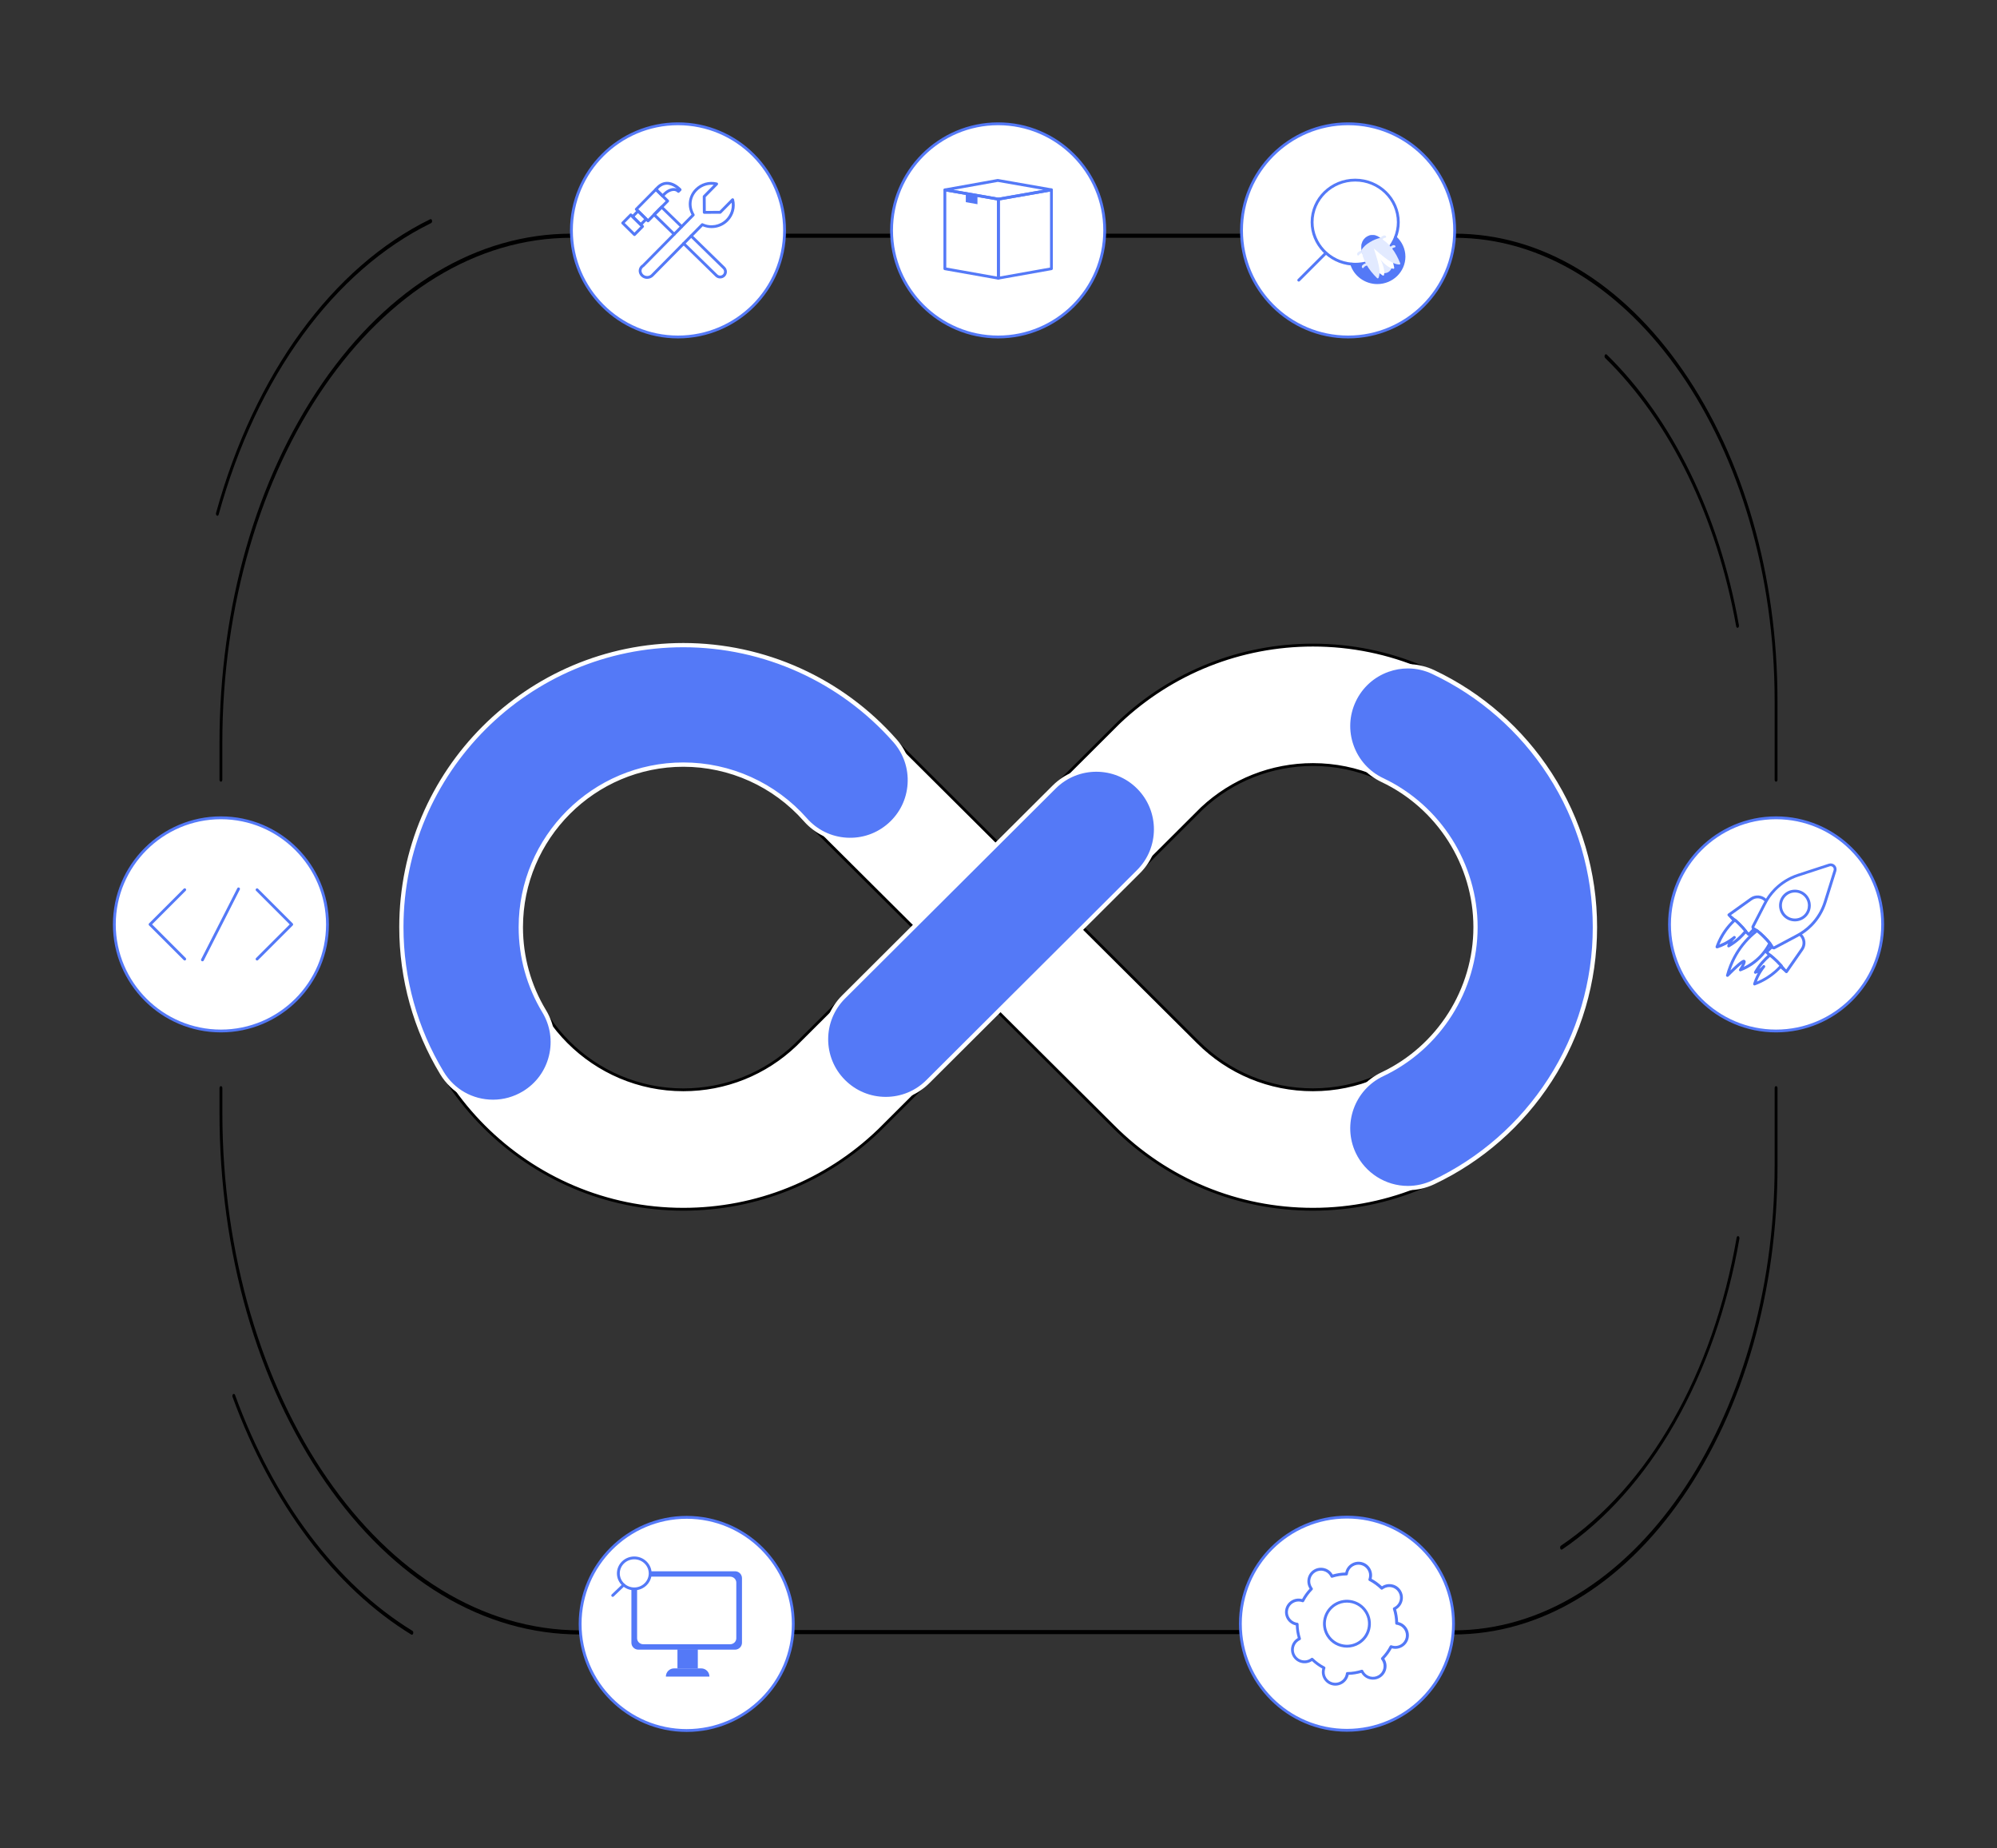 <?xml version="1.0" encoding="utf-8"?>
<!-- Generator: Adobe Illustrator 26.1.0, SVG Export Plug-In . SVG Version: 6.00 Build 0)  -->
<svg version="1.1" id="Layer_1" xmlns="http://www.w3.org/2000/svg" xmlns:xlink="http://www.w3.org/1999/xlink" x="0px" y="0px"
	 viewBox="0 0 670 620" style="enable-background:new 0 0 670 620;" xml:space="preserve">
<rect x="0" y="0" width="670" height="620" fill="#333333" stroke="none"/>
<style type="text/css">
	.st0{fill:#E2EAFF;}
	.st1{fill:#FFFFFF;}
	.st2{fill:#5479F7;}
</style>
<g>
	<g>
		<g>
			<path class="st0" d="M263.22,79.07h153.32H263.22z"/>
			<path d="M416.54,79.76H263.22c-0.26,0-0.48-0.31-0.48-0.69s0.21-0.69,0.48-0.69h153.32c0.26,0,0.48,0.31,0.48,0.69
				S416.8,79.76,416.54,79.76z"/>
		</g>
		<path d="M74.12,262.22c-0.26,0-0.48-0.31-0.48-0.69v-12.3c0-45.64,12.28-88.54,34.58-120.81s51.95-50.04,83.49-50.04
			c0.26,0,0.48,0.31,0.48,0.69s-0.21,0.69-0.48,0.69c-64.58,0-117.12,76.02-117.12,169.47v12.3
			C74.59,261.91,74.38,262.22,74.12,262.22z"/>
		<path d="M595.88,262.22c-0.26,0-0.48-0.31-0.48-0.69v-26.42c0-85.66-48.16-155.35-107.36-155.35c-0.26,0-0.48-0.31-0.48-0.69
			s0.21-0.69,0.48-0.69c28.93,0,56.13,16.3,76.59,45.91s31.72,68.96,31.72,110.83v26.42C596.36,261.91,596.15,262.22,595.88,262.22z
			"/>
		<path d="M487.65,548.26c-0.26,0-0.48-0.31-0.48-0.69s0.21-0.69,0.48-0.69c59.41,0,107.75-69.95,107.75-155.92V365
			c0-0.38,0.21-0.69,0.48-0.69s0.48,0.31,0.48,0.69v25.96c0,42.02-11.31,81.52-31.84,111.23
			C543.99,531.9,516.69,548.26,487.65,548.26z"/>
		<path d="M416.15,548.15H266.14c-0.26,0-0.48-0.31-0.48-0.69s0.21-0.69,0.48-0.69h150.01c0.26,0,0.48,0.31,0.48,0.69
			S416.41,548.15,416.15,548.15z"/>
		<path d="M194.63,548.26c-32.32,0-62.7-18.21-85.55-51.28c-22.85-33.07-35.44-77.03-35.44-123.8V365c0-0.38,0.21-0.69,0.48-0.69
			c0.26,0,0.48,0.31,0.48,0.69v8.18c0,95.78,53.85,173.7,120.04,173.7c0.26,0,0.48,0.31,0.48,0.69S194.9,548.26,194.63,548.26z"/>
		<path d="M523.9,519.8c-0.18,0-0.35-0.15-0.43-0.4c-0.11-0.35-0.01-0.76,0.23-0.92c29.56-20,51.05-57.66,58.95-103.33
			c0.06-0.37,0.32-0.6,0.58-0.5c0.26,0.09,0.41,0.47,0.35,0.84c-3.91,22.58-11.43,44.04-21.76,62.05
			c-10.22,17.83-23.26,32.42-37.71,42.2C524.04,519.78,523.97,519.8,523.9,519.8z"/>
		<path d="M72.94,173.01c-0.06,0-0.12-0.02-0.18-0.05c-0.24-0.14-0.36-0.54-0.27-0.9c12.86-46.58,39.06-82.49,71.86-98.53
			c0.25-0.12,0.52,0.07,0.6,0.43c0.08,0.36-0.05,0.75-0.3,0.87c-32.54,15.91-58.53,51.54-71.28,97.74
			C73.31,172.85,73.13,173.01,72.94,173.01z"/>
		<path d="M582.95,210.6c-0.21,0-0.41-0.21-0.46-0.52c-6.53-36.71-22.14-68.67-43.95-89.99c-0.22-0.21-0.28-0.64-0.13-0.96
			c0.15-0.32,0.44-0.4,0.66-0.19c22.01,21.52,37.76,53.76,44.34,90.79c0.07,0.37-0.09,0.75-0.34,0.84
			C583.03,210.59,582.99,210.6,582.95,210.6z"/>
		<path d="M138.19,548.35c-0.06,0-0.13-0.02-0.19-0.05c-25.66-15.7-46.96-44.02-59.98-79.73c-0.12-0.34-0.03-0.75,0.2-0.93
			c0.23-0.18,0.52-0.05,0.64,0.29c12.92,35.43,34.05,63.53,59.51,79.11c0.24,0.15,0.36,0.55,0.25,0.9
			C138.55,548.19,138.37,548.35,138.19,548.35z"/>
	</g>
	<g>
		<g>
			<path class="st1" d="M440.49,405.63c-25.27,0-49.03-9.84-66.9-27.71l-38.75-38.56L295.06,379c-0.09,0.09-0.18,0.17-0.27,0.26
				c-17.7,17-40.98,26.37-65.53,26.37c-52.17,0-94.61-42.44-94.61-94.61c0-52.17,42.44-94.61,94.61-94.61
				c26.91,0,52.58,11.49,70.52,31.54l35.03,34.86l40.37-40.24c0.13-0.13,0.26-0.26,0.4-0.39c17.62-16.62,40.67-25.77,64.9-25.77
				c52.17,0,94.61,42.44,94.61,94.61C535.11,363.18,492.66,405.63,440.49,405.63z M363.22,311.06l38.67,38.48
				c10.34,10.34,24.03,16.01,38.6,16.01c30.07,0,54.54-24.47,54.54-54.54c0-30.07-24.47-54.54-54.54-54.54
				c-13.88,0-27.09,5.21-37.22,14.68L363.22,311.06z M229.27,256.47c-30.07,0-54.54,24.47-54.54,54.54
				c0,30.07,24.47,54.54,54.54,54.54c14.1,0,27.46-5.35,37.65-15.08l39.52-39.39l-35.35-35.18c-0.31-0.31-0.61-0.62-0.89-0.95
				C259.83,263.21,244.92,256.47,229.27,256.47z"/>
			<path d="M440.49,406.1c-25.4,0-49.28-9.89-67.24-27.85l-38.41-38.23l-39.44,39.31c-0.09,0.09-0.18,0.18-0.27,0.27
				c-17.79,17.09-41.18,26.5-65.86,26.5c-52.43,0-95.09-42.66-95.09-95.09s42.66-95.09,95.09-95.09c27.02,0,52.85,11.55,70.88,31.7
				l34.67,34.5l40.04-39.91c0.13-0.13,0.27-0.27,0.41-0.4c17.71-16.7,40.88-25.9,65.23-25.9c52.43,0,95.09,42.66,95.09,95.09
				S492.93,406.1,440.49,406.1z M334.84,338.88c0.12,0,0.24,0.05,0.34,0.14l38.75,38.56c17.78,17.78,41.42,27.57,66.57,27.57
				c51.91,0,94.14-42.23,94.14-94.14s-42.23-94.14-94.14-94.14c-24.11,0-47.04,9.11-64.58,25.64c-0.13,0.12-0.26,0.25-0.39,0.38
				l-40.37,40.24c-0.19,0.18-0.49,0.19-0.67,0l-35.03-34.86c-17.87-19.96-43.44-31.4-70.19-31.4c-51.91,0-94.14,42.23-94.14,94.14
				s42.23,94.14,94.14,94.14c24.43,0,47.58-9.32,65.2-26.23c0.09-0.08,0.17-0.17,0.26-0.25l39.78-39.65
				C334.6,338.92,334.72,338.88,334.84,338.88z M440.49,366.03c-14.7,0-28.53-5.74-38.94-16.15l-38.67-38.48
				c-0.09-0.09-0.14-0.21-0.14-0.34c0-0.13,0.05-0.25,0.14-0.34l40.05-39.92c10.23-9.56,23.56-14.82,37.56-14.82
				c30.34,0,55.02,24.68,55.02,55.02C495.51,341.35,470.83,366.03,440.49,366.03z M363.9,311.06l38.33,38.14
				c10.23,10.23,23.82,15.87,38.27,15.87c29.81,0,54.07-24.25,54.07-54.07s-24.25-54.07-54.07-54.07c-13.75,0-26.86,5.17-36.9,14.55
				L363.9,311.06z M229.27,366.03c-30.34,0-55.02-24.68-55.02-55.02c0-30.34,24.68-55.02,55.02-55.02c15.79,0,30.83,6.8,41.28,18.65
				c0.28,0.32,0.58,0.63,0.87,0.93l35.35,35.18c0.09,0.09,0.14,0.21,0.14,0.34c0,0.13-0.05,0.25-0.14,0.34l-39.52,39.39
				C256.97,360.63,243.48,366.03,229.27,366.03z M229.27,256.95c-29.81,0-54.07,24.25-54.07,54.07s24.25,54.07,54.07,54.07
				c13.97,0,27.22-5.31,37.32-14.95l39.17-39.05l-35.01-34.84c-0.31-0.31-0.62-0.64-0.92-0.97
				C259.57,263.63,244.78,256.95,229.27,256.95z"/>
		</g>
		<g>
			<path class="st2" d="M297.17,368.64c-5.14,0-10.28-1.96-14.19-5.89c-7.81-7.84-7.79-20.52,0.05-28.33l70.66-70.43
				c7.84-7.81,20.52-7.79,28.34,0.05c7.81,7.84,7.79,20.52-0.05,28.33l-70.66,70.43C307.41,366.7,302.29,368.64,297.17,368.64z"/>
			<path class="st1" d="M297.17,369.36c-5.56,0-10.77-2.17-14.7-6.1c-8.08-8.1-8.06-21.27,0.05-29.35l70.66-70.43
				c8.1-8.08,21.27-8.06,29.35,0.05c8.08,8.1,8.06,21.27-0.05,29.35l-70.66,70.43C307.91,367.21,302.7,369.36,297.17,369.36z
				 M367.83,258.87c-4.94,0-9.87,1.87-13.64,5.63l-70.66,70.43c-7.55,7.52-7.57,19.78-0.04,27.32c3.65,3.66,8.51,5.68,13.68,5.68
				c5.15,0,9.99-2,13.64-5.64l70.66-70.43c7.55-7.52,7.57-19.78,0.04-27.32C377.75,260.76,372.79,258.87,367.83,258.87z"/>
		</g>
		<g>
			<path class="st2" d="M472.35,398.51c-7.51,0-14.7-4.24-18.13-11.48c-4.73-10-0.45-21.95,9.55-26.68
				c18.99-8.98,31.27-28.35,31.27-49.35c0-21-12.27-40.36-31.27-49.35c-10-4.73-14.28-16.67-9.55-26.68
				c4.73-10,16.67-14.28,26.68-9.55c15.97,7.55,29.5,19.4,39.1,34.27c9.88,15.29,15.1,33.03,15.1,51.3c0,18.27-5.22,36.01-15.1,51.3
				c-9.61,14.87-23.13,26.72-39.11,34.27C478.13,397.89,475.22,398.51,472.35,398.51z"/>
			<path class="st1" d="M472.35,399.23c-7.99,0-15.36-4.67-18.77-11.89c-4.89-10.34-0.45-22.74,9.89-27.63
				c18.75-8.86,30.86-27.98,30.86-48.7c0-20.72-12.11-39.84-30.86-48.7c-5.01-2.37-8.8-6.55-10.67-11.77
				c-1.87-5.22-1.59-10.85,0.78-15.86c2.37-5.01,6.55-8.8,11.77-10.67c5.22-1.87,10.85-1.59,15.86,0.78
				c16.09,7.61,29.72,19.55,39.4,34.53c9.96,15.4,15.22,33.28,15.22,51.69s-5.26,36.28-15.22,51.69
				c-9.68,14.98-23.31,26.92-39.4,34.53C478.4,398.56,475.42,399.23,472.35,399.23z M472.35,224.22c-2.19,0-4.4,0.38-6.52,1.14
				c-4.86,1.74-8.75,5.27-10.96,9.93c-2.21,4.67-2.46,9.91-0.72,14.77c1.74,4.86,5.27,8.75,9.93,10.96
				c19.24,9.1,31.67,28.72,31.67,49.99c0,21.27-12.43,40.89-31.68,49.99c-9.63,4.55-13.76,16.09-9.21,25.73
				c3.18,6.72,10.04,11.07,17.48,11.07c2.86,0,5.64-0.63,8.24-1.86c15.85-7.5,29.28-19.26,38.81-34.01
				c9.81-15.17,14.99-32.78,14.99-50.91c0-18.13-5.18-35.74-14.99-50.91c-9.54-14.76-22.96-26.52-38.81-34.01
				C477.97,224.85,475.17,224.22,472.35,224.22z"/>
		</g>
		<g>
			<path class="st2" d="M165.43,369.59c-6.78,0-13.4-3.44-17.16-9.67c-8.9-14.72-13.61-31.63-13.61-48.91
				c0-52.17,42.44-94.61,94.61-94.61c27.14,0,53.02,11.68,70.98,32.06c7.32,8.3,6.52,20.96-1.78,28.28
				c-8.3,7.32-20.96,6.52-28.28-1.78c-10.36-11.75-25.28-18.49-40.93-18.49c-30.07,0-54.54,24.47-54.54,54.54
				c0,9.96,2.71,19.71,7.82,28.17c5.73,9.47,2.69,21.79-6.77,27.51C172.53,368.66,168.96,369.59,165.43,369.59z"/>
			<path class="st1" d="M165.43,370.31c-7.34,0-13.98-3.74-17.77-10.01c-8.97-14.83-13.71-31.87-13.71-49.28
				c0-52.56,42.76-95.33,95.33-95.33c27.35,0,53.42,11.77,71.52,32.3c3.67,4.16,5.49,9.49,5.15,15.03s-2.83,10.6-6.99,14.26
				c-4.16,3.67-9.49,5.49-15.02,5.15c-5.53-0.35-10.6-2.83-14.26-6.98c-10.23-11.6-24.95-18.25-40.39-18.25
				c-29.68,0-53.83,24.15-53.83,53.83c0,9.83,2.67,19.45,7.72,27.8c2.87,4.74,3.72,10.32,2.39,15.7c-1.32,5.38-4.67,9.93-9.41,12.79
				C172.9,369.27,169.2,370.31,165.43,370.31z M229.27,217.11c-51.78,0-93.9,42.12-93.9,93.9c0,17.15,4.67,33.93,13.51,48.54
				c3.53,5.84,9.72,9.32,16.55,9.32c3.51,0,6.96-0.97,9.98-2.79c4.42-2.67,7.53-6.9,8.76-11.91c1.23-5.01,0.44-10.2-2.23-14.62
				c-5.19-8.58-7.93-18.45-7.93-28.54c0-30.47,24.79-55.26,55.26-55.26c15.85,0,30.97,6.83,41.46,18.73
				c3.41,3.87,8.13,6.18,13.28,6.5c5.16,0.32,10.12-1.38,13.99-4.79c3.87-3.41,6.18-8.13,6.5-13.28c0.32-5.15-1.38-10.12-4.79-13.99
				C281.88,228.71,256.21,217.11,229.27,217.11z"/>
		</g>
	</g>
	<g>
		<g>
			<circle class="st1" cx="74.12" cy="310.07" r="35.75"/>
			<path class="st2" d="M74.12,346.3c-19.98,0-36.23-16.25-36.23-36.23c0-19.98,16.25-36.23,36.23-36.23
				c19.98,0,36.23,16.25,36.23,36.23C110.35,330.05,94.1,346.3,74.12,346.3z M74.12,274.8c-19.45,0-35.28,15.83-35.28,35.28
				s15.83,35.28,35.28,35.28c19.45,0,35.28-15.83,35.28-35.28S93.57,274.8,74.12,274.8z"/>
		</g>
		<g>
			<path class="st2" d="M86.25,322.18c-0.12,0-0.24-0.05-0.34-0.14c-0.19-0.19-0.19-0.49,0-0.67l11.29-11.29l-11.29-11.29
				c-0.19-0.19-0.19-0.49,0-0.67s0.49-0.19,0.67,0l11.63,11.63c0.19,0.19,0.19,0.49,0,0.67l-11.63,11.63
				C86.5,322.13,86.37,322.18,86.25,322.18z"/>
			<path class="st2" d="M61.98,322.18c-0.12,0-0.24-0.05-0.34-0.14l-11.63-11.63c-0.19-0.19-0.19-0.49,0-0.67l11.63-11.63
				c0.19-0.19,0.49-0.19,0.67,0c0.19,0.19,0.19,0.49,0,0.67l-11.29,11.29l11.29,11.29c0.19,0.19,0.19,0.49,0,0.67
				C62.23,322.13,62.11,322.18,61.98,322.18z"/>
			<path class="st2" d="M67.92,322.46c-0.07,0-0.15-0.02-0.22-0.05c-0.23-0.12-0.33-0.41-0.21-0.64l12.12-23.82
				c0.12-0.24,0.41-0.33,0.64-0.21c0.23,0.12,0.33,0.41,0.21,0.64L68.35,322.2C68.27,322.37,68.1,322.46,67.92,322.46z"/>
		</g>
	</g>
	<g>
		<g>
			<circle class="st1" cx="227.47" cy="77.28" r="35.75"/>
			<path class="st2" d="M227.47,113.51c-19.98,0-36.23-16.25-36.23-36.23s16.25-36.23,36.23-36.23c19.98,0,36.23,16.25,36.23,36.23
				S247.44,113.51,227.47,113.51z M227.47,42c-19.45,0-35.28,15.83-35.28,35.28s15.83,35.28,35.28,35.28s35.28-15.83,35.28-35.28
				S246.92,42,227.47,42z"/>
		</g>
		<g>
			<path class="st2" d="M217.13,93.54c-0.76,0-1.48-0.3-2.03-0.83c-0.6-0.59-0.89-1.37-0.8-2.15c0.09-0.74,0.51-1.39,1.2-1.84
				l16.5-16.71c-1.56-2.9-1.09-6.35,1.23-8.69c1.92-1.94,4.65-2.73,7.32-2.09c0.17,0.04,0.3,0.17,0.35,0.33
				c0.05,0.17,0,0.34-0.12,0.47l-4.02,4.08l0.03,4.65l4.65-0.03l4.02-4.08c0.12-0.12,0.3-0.17,0.47-0.13
				c0.17,0.05,0.29,0.18,0.34,0.34c0.67,2.65-0.08,5.4-2,7.34c-2.23,2.26-5.61,2.92-8.51,1.7l-16.56,16.77
				c-0.54,0.55-1.26,0.85-2.04,0.86C217.14,93.54,217.13,93.54,217.13,93.54z M238.72,61.97c-1.79,0-3.52,0.71-4.82,2.02
				c-2.13,2.15-2.48,5.24-0.91,7.86c0.11,0.19,0.08,0.43-0.07,0.58l-16.79,17c-0.03,0.03-0.06,0.05-0.09,0.07
				c-0.47,0.29-0.75,0.69-0.8,1.16c-0.06,0.49,0.14,0.98,0.52,1.37c0.37,0.36,0.87,0.56,1.37,0.56c0.52,0,1-0.21,1.36-0.57l16.79-17
				c0.14-0.14,0.36-0.18,0.54-0.1c2.6,1.23,5.71,0.68,7.74-1.37c1.47-1.49,2.16-3.53,1.92-5.57l-3.52,3.57
				c-0.09,0.09-0.21,0.14-0.34,0.14l-5.33,0.03c0,0,0,0,0,0c-0.26,0-0.47-0.21-0.48-0.47l-0.03-5.33c0-0.13,0.05-0.25,0.14-0.34
				l3.52-3.57C239.2,61.98,238.96,61.97,238.72,61.97z M243.91,73.88L243.91,73.88L243.91,73.88z"/>
			<g>
				<path class="st2" d="M241.61,93.4c-0.6,0-1.16-0.23-1.59-0.65l-10.98-10.72c-0.19-0.18-0.19-0.49-0.01-0.67
					c0.18-0.19,0.49-0.19,0.67-0.01l10.99,10.72c0.52,0.51,1.35,0.5,1.85-0.01c0.25-0.25,0.38-0.58,0.38-0.93
					c0-0.35-0.14-0.68-0.39-0.92l-10.98-10.72c-0.19-0.18-0.19-0.49-0.01-0.67c0.18-0.19,0.49-0.19,0.67-0.01l10.99,10.72
					c0.43,0.43,0.67,0.99,0.68,1.6c0,0.6-0.23,1.17-0.65,1.6c-0.43,0.43-0.99,0.67-1.6,0.67C241.62,93.4,241.61,93.4,241.61,93.4z"
					/>
				<path class="st2" d="M226.18,79.05c-0.12,0-0.24-0.05-0.33-0.14l-6.73-6.57c-0.09-0.09-0.14-0.21-0.14-0.34
					c0-0.13,0.05-0.25,0.14-0.34l2.51-2.54c0.18-0.19,0.48-0.19,0.67-0.01l6.73,6.57c0.19,0.18,0.19,0.49,0.01,0.67
					c-0.18,0.19-0.49,0.19-0.67,0.01l-6.39-6.23l-1.84,1.86l6.38,6.23c0.19,0.18,0.19,0.49,0.01,0.67
					C226.43,79.01,226.3,79.05,226.18,79.05z"/>
				<path class="st2" d="M222.28,66.19c-0.13,0-0.25-0.05-0.33-0.14l-2.23-2.2c-0.19-0.19-0.19-0.49,0-0.67l0.63-0.64
					c2.26-2.29,5.39-2.01,8.16,0.74c0.09,0.09,0.14,0.21,0.14,0.34c0,0.13-0.05,0.25-0.14,0.34l-0.56,0.57
					c-0.19,0.19-0.49,0.19-0.67,0c-0.49-0.49-1.15-0.62-1.96-0.39c-0.7,0.19-1.45,0.65-2.02,1.23l-0.68,0.69
					C222.53,66.14,222.41,66.19,222.28,66.19C222.28,66.19,222.28,66.19,222.28,66.19z M220.73,63.52l1.55,1.53l0.34-0.35
					c0.68-0.69,1.59-1.24,2.44-1.48c0.72-0.2,1.39-0.19,1.96,0.03c-1.36-1.04-3.8-2.27-6-0.04L220.73,63.52z"/>
				<path class="st2" d="M214.96,75.82c-0.12,0-0.24-0.05-0.33-0.14L211.9,73c-0.19-0.19-0.19-0.49,0-0.67l1.84-1.86
					c0.09-0.09,0.21-0.14,0.34-0.14c0,0,0,0,0,0c0.13,0,0.25,0.05,0.33,0.14l2.72,2.69c0.09,0.09,0.14,0.21,0.14,0.34
					c0,0.13-0.05,0.25-0.14,0.34l-1.84,1.86C215.2,75.78,215.08,75.82,214.96,75.82z M212.91,72.65l2.05,2.02l1.17-1.19l-2.05-2.02
					L212.91,72.65z"/>
				<path class="st2" d="M217.41,74.56c-0.13,0-0.25-0.05-0.33-0.14l-3.94-3.89c-0.19-0.19-0.19-0.49,0-0.67l6.59-6.67
					c0.09-0.09,0.21-0.14,0.34-0.14c0,0,0,0,0,0c0.13,0,0.25,0.05,0.33,0.14l3.94,3.89c0.19,0.19,0.19,0.49,0,0.67l-6.59,6.67
					C217.66,74.51,217.54,74.56,217.41,74.56C217.41,74.56,217.41,74.56,217.41,74.56z M214.14,70.19l3.26,3.22l5.92-5.99
					l-3.26-3.22L214.14,70.19z"/>
				<path class="st2" d="M212.86,79.17c-0.13,0-0.25-0.05-0.33-0.14l-3.94-3.89c-0.19-0.18-0.19-0.49,0-0.67l2.71-2.74
					c0.09-0.09,0.21-0.14,0.34-0.14c0,0,0,0,0,0c0.13,0,0.25,0.05,0.33,0.14l3.94,3.89c0.19,0.18,0.19,0.49,0,0.67l-2.71,2.74
					C213.11,79.12,212.99,79.17,212.86,79.17C212.86,79.17,212.86,79.17,212.86,79.17z M209.59,74.8l3.26,3.22l2.04-2.07l-3.26-3.22
					L209.59,74.8z"/>
			</g>
		</g>
	</g>
	<g>
		<g>
			
				<ellipse transform="matrix(0.23 -0.973 0.973 0.23 182.73 385.445)" class="st1" cx="334.88" cy="77.28" rx="35.75" ry="35.75"/>
			<path class="st2" d="M334.88,113.51c-19.98,0-36.23-16.25-36.23-36.23s16.25-36.23,36.23-36.23c19.98,0,36.23,16.25,36.23,36.23
				S354.86,113.51,334.88,113.51z M334.88,42c-19.45,0-35.28,15.83-35.28,35.28s15.83,35.28,35.28,35.28
				c19.45,0,35.28-15.83,35.28-35.28S354.33,42,334.88,42z"/>
		</g>
		<g>
			<path class="st2" d="M334.96,67.3c-0.03,0-0.05,0-0.08-0.01l-17.89-3.13c-0.23-0.04-0.39-0.24-0.39-0.47
				c0-0.23,0.16-0.43,0.39-0.47l17.68-3.17c0.06-0.01,0.11-0.01,0.17,0l17.95,3.14c0.23,0.04,0.41,0.26,0.41,0.49
				c0,0.23-0.19,0.45-0.42,0.49l-17.74,3.11C335.02,67.29,334.99,67.3,334.96,67.3z M319.81,63.69l15.15,2.65l15.11-2.65
				l-15.31-2.68L319.81,63.69z"/>
			<g>
				<path class="st2" d="M334.96,93.8c-0.03,0-0.06,0-0.08-0.01l-17.96-3.18c-0.23-0.04-0.39-0.24-0.39-0.47V63.68
					c0-0.14,0.06-0.27,0.17-0.36c0.11-0.09,0.25-0.13,0.39-0.11l17.96,3.11c0.23,0.04,0.4,0.24,0.4,0.47v26.53
					c0,0.14-0.06,0.27-0.17,0.37C335.18,93.76,335.07,93.8,334.96,93.8z M317.48,89.74l17,3.02V67.2l-17-2.95V89.74z"/>
				<polygon class="st2" points="327.94,68.5 327.94,65.56 324.03,64.88 324.03,67.81 				"/>
			</g>
			<g>
				<path class="st2" d="M334.96,93.8c-0.11,0-0.22-0.04-0.31-0.11c-0.11-0.09-0.17-0.22-0.17-0.37V66.79
					c0-0.23,0.17-0.43,0.39-0.47l17.8-3.12c0.14-0.02,0.28,0.01,0.39,0.1c0.11,0.09,0.17,0.22,0.17,0.36v26.47
					c0,0.23-0.17,0.43-0.39,0.47l-17.8,3.17C335.01,93.79,334.99,93.8,334.96,93.8z M335.44,67.19v25.56l16.85-3V64.25L335.44,67.19
					z"/>
			</g>
		</g>
	</g>
	<g>
		<g>
			<circle class="st1" cx="452.29" cy="77.28" r="35.75"/>
			<path class="st2" d="M452.29,113.51c-19.98,0-36.23-16.25-36.23-36.23s16.25-36.23,36.23-36.23c19.98,0,36.23,16.25,36.23,36.23
				S472.27,113.51,452.29,113.51z M452.29,42c-19.45,0-35.28,15.83-35.28,35.28s15.83,35.28,35.28,35.28
				c19.45,0,35.28-15.83,35.28-35.28S471.74,42,452.29,42z"/>
		</g>
		<g>
			<g>
				<g>
					<path class="st2" d="M453.5,89.06c-0.01,0-0.03,0-0.04,0c-7.7-0.61-13.73-6.99-13.73-14.53c0-8.04,6.7-14.59,14.94-14.59
						c8.24,0,14.94,6.54,14.94,14.59c0,1.84-0.35,3.63-1.04,5.33c-0.1,0.24-0.38,0.36-0.62,0.26c-0.24-0.1-0.36-0.38-0.26-0.62
						c0.64-1.59,0.97-3.26,0.97-4.98c0-7.52-6.27-13.63-13.98-13.63c-7.71,0-13.99,6.12-13.99,13.63c0,7.05,5.64,13.01,12.85,13.58
						c0.26,0.02,0.46,0.25,0.44,0.51C453.96,88.87,453.75,89.06,453.5,89.06z"/>
				</g>
				<g>
					<path class="st2" d="M471.04,86.1c0,4.81-4.01,8.72-8.95,8.72c-4.06,0-7.49-2.63-8.58-6.23c0.39,0.04,0.78,0.05,1.18,0.05
						c6.11,0,11.34-3.71,13.46-8.95C469.92,81.28,471.04,83.56,471.04,86.1z"/>
					<path class="st2" d="M462.09,95.29c-4.14,0-7.86-2.7-9.04-6.57c-0.05-0.15-0.01-0.32,0.09-0.44c0.1-0.12,0.25-0.19,0.41-0.17
						c0.35,0.03,0.72,0.05,1.14,0.05c5.78,0,10.89-3.4,13.01-8.65c0.06-0.14,0.18-0.25,0.33-0.29c0.15-0.04,0.31,0.01,0.43,0.11
						c1.94,1.74,3.06,4.21,3.06,6.77C471.51,91.17,467.28,95.29,462.09,95.29z M454.19,89.1c1.26,3.11,4.4,5.23,7.89,5.23
						c4.67,0,8.48-3.7,8.48-8.24c0-2.07-0.81-4.07-2.26-5.59c-2.41,5.25-7.69,8.61-13.62,8.61
						C454.51,89.11,454.35,89.11,454.19,89.1z"/>
				</g>
				<path class="st2" d="M435.74,94.45c-0.12,0-0.24-0.05-0.34-0.14c-0.19-0.19-0.19-0.49,0-0.67l9.11-9.11
					c0.19-0.19,0.49-0.19,0.67,0c0.19,0.19,0.19,0.49,0,0.67l-9.11,9.11C435.98,94.4,435.86,94.45,435.74,94.45z"/>
			</g>
			<g>
				<path class="st0" d="M462.87,80.18c0.32-0.55,0.77-0.98,1.46-1.19c0.68-0.03,0.91,0.45,0.6,0.71c-0.77,0.12-1.24,0.53-1.49,1.13
					L462.87,80.18z"/>
				<path class="st0" d="M466,83.42c0.32-0.55,0.77-0.98,1.46-1.19c0.68-0.03,0.91,0.45,0.6,0.71c-0.77,0.12-1.24,0.53-1.49,1.13
					L466,83.42z"/>
				<path class="st0" d="M457.15,84.01c-0.64,0.06-1.22,0.28-1.7,0.81c-0.32,0.6,0.02,1.02,0.38,0.85c0.44-0.65,1.01-0.89,1.67-0.86
					L457.15,84.01z"/>
				<path class="st0" d="M458.73,88.23c-0.64,0.06-1.22,0.28-1.7,0.81c-0.32,0.6,0.02,1.02,0.38,0.85c0.44-0.65,1.01-0.89,1.67-0.86
					L458.73,88.23z"/>
				<path class="st2" d="M465.4,82.5c2.25,3.56,2.44,7.48,0.43,8.74c-2.01,1.27-5.46-0.59-7.71-4.15s-1.54-6.42,0.47-7.69
					C460.61,78.14,463.15,78.94,465.4,82.5z"/>
				<path class="st0" d="M465.4,82.5c2.25,3.56,2.44,7.48,0.43,8.74c-2.01,1.27-5.46-0.59-7.71-4.15s-1.54-6.42,0.47-7.69
					C460.61,78.14,463.15,78.94,465.4,82.5z"/>
				<path class="st1" d="M456.89,83.66c0.64-1.36,1.59-2.43,2.95-3.12c1.8,3.99,5.16,8.53,4.51,11.67
					c-0.04,0.21-0.28,0.31-0.46,0.19C460.56,90.17,457.95,87.44,456.89,83.66z"/>
				<path class="st1" d="M462.45,79.95c-1.5,0.06-2.86,0.51-4.02,1.49c2.97,3.22,5.84,8.08,8.98,8.71c0.21,0.04,0.4-0.13,0.36-0.34
					C467,85.87,465.52,82.4,462.45,79.95z"/>
				<path class="st0" d="M456.76,83.41c0.88-1.22,2.01-2.1,3.47-2.52c1.03,4.26,3.49,9.34,2.28,12.3c-0.08,0.2-0.33,0.26-0.48,0.11
					C459.16,90.49,457.1,87.33,456.76,83.41z"/>
				<path class="st0" d="M462.71,79.63c-1.46,0.34-2.71,1.04-3.67,2.22c3.52,2.6,7.25,6.84,10.45,6.88c0.21,0,0.36-0.21,0.29-0.4
					C468.3,84.6,466.19,81.47,462.71,79.63z"/>
				<path class="st2" d="M463.07,79.8c-1.57-1.18-3.14-1.25-4.48-0.41c-1.37,0.86-2.14,2.46-1.79,4.51
					C457.83,81.82,461.26,80.14,463.07,79.8z"/>
			</g>
		</g>
	</g>
	<g>
		<g>
			<circle class="st1" cx="595.88" cy="310.07" r="35.75"/>
			<path class="st2" d="M595.88,346.3c-19.98,0-36.23-16.25-36.23-36.23c0-19.98,16.25-36.23,36.23-36.23
				c19.98,0,36.23,16.25,36.23,36.23C632.11,330.05,615.86,346.3,595.88,346.3z M595.88,274.8c-19.45,0-35.28,15.83-35.28,35.28
				s15.83,35.28,35.28,35.28s35.28-15.83,35.28-35.28S615.33,274.8,595.88,274.8z"/>
		</g>
		<g>
			<g>
				<g>
					<g>
						<path class="st1" d="M593.92,303.53l-1.61-1.59c-1.3-1.28-3.34-1.45-4.83-0.38l-7.45,5.33l6.66,6.58l2.31-2.33L593.92,303.53z
							"/>
						<path class="st2" d="M586.7,313.94c-0.13,0-0.25-0.05-0.33-0.14l-6.66-6.58c-0.1-0.1-0.15-0.24-0.14-0.38s0.08-0.27,0.2-0.35
							l7.45-5.33c1.68-1.2,3.97-1.02,5.44,0.43l1.61,1.59c0.16,0.16,0.19,0.41,0.07,0.6l-4.92,7.6c-0.02,0.03-0.04,0.05-0.06,0.08
							l-2.3,2.33C586.95,313.89,586.82,313.94,586.7,313.94C586.7,313.94,586.7,313.94,586.7,313.94z M580.77,306.95l5.92,5.84
							l1.94-1.96l4.68-7.23l-1.33-1.32c-1.14-1.13-2.91-1.27-4.21-0.33L580.77,306.95z"/>
					</g>
					<path class="st2" d="M586.7,313.46c-0.27,0.27-1.98-0.98-3.82-2.8c-1.84-1.82-3.11-3.51-2.84-3.78s1.98,0.98,3.82,2.8
						C585.69,311.5,586.96,313.19,586.7,313.46z"/>
					<g>
						<g>
							<path class="st1" d="M583.57,309.97c-0.52-0.52-1.04-0.99-1.51-1.39c-0.62,0.57-1.27,1.21-1.9,1.95
								c-2.22,2.59-3.43,5.21-4.1,7.09c0.79-0.26,1.69-0.61,2.64-1.1c1.32-0.67,2.38-1.42,3.19-2.09c-0.4,0.34-0.91,0.86-1.36,1.61
								c-0.27,0.45-0.45,0.88-0.57,1.25c0.97-0.56,2.1-1.32,3.27-2.34c1.01-0.89,1.82-1.78,2.47-2.61
								C585.18,311.67,584.44,310.83,583.57,309.97z"/>
							<path class="st2" d="M576.05,318.1c-0.13,0-0.25-0.05-0.34-0.14c-0.13-0.13-0.17-0.32-0.11-0.49
								c0.95-2.69,2.36-5.12,4.19-7.24c0.6-0.7,1.26-1.37,1.95-1.99c0.18-0.16,0.45-0.16,0.63-0.01c0.5,0.43,1.02,0.9,1.54,1.42
								c0,0,0,0,0,0c0.86,0.85,1.63,1.7,2.18,2.41c0.13,0.17,0.13,0.42,0,0.59c-0.76,0.96-1.61,1.86-2.53,2.67
								c-1.03,0.91-2.16,1.71-3.35,2.4c-0.17,0.1-0.39,0.08-0.54-0.04c-0.15-0.13-0.21-0.33-0.15-0.52
								c0.07-0.22,0.16-0.44,0.26-0.65c-0.28,0.16-0.56,0.32-0.85,0.47c-0.87,0.45-1.78,0.82-2.71,1.13
								C576.15,318.09,576.1,318.1,576.05,318.1z M582.06,309.22c-0.55,0.52-1.07,1.06-1.55,1.62c-1.53,1.78-2.75,3.78-3.65,5.98
								c0.55-0.22,1.09-0.46,1.61-0.72c1.1-0.56,2.15-1.25,3.11-2.03c0.2-0.17,0.5-0.14,0.67,0.06c0.17,0.2,0.14,0.5-0.06,0.67
								c-0.41,0.35-0.76,0.74-1.06,1.18c0.62-0.43,1.21-0.89,1.77-1.39c0.78-0.69,1.51-1.44,2.18-2.25
								c-0.5-0.61-1.15-1.32-1.86-2.02C582.84,309.92,582.45,309.56,582.06,309.22z"/>
						</g>
					</g>
				</g>
				<g>
					<g>
						<path class="st1" d="M602.52,312.02l1.61,1.59c1.3,1.28,1.49,3.32,0.44,4.82l-5.23,7.52l-6.66-6.58l2.31-2.33L602.52,312.02z"
							/>
						<path class="st2" d="M599.34,326.43c-0.12,0-0.25-0.05-0.33-0.14l-6.66-6.58c-0.19-0.19-0.19-0.49,0-0.67l2.3-2.33
							c0.02-0.02,0.05-0.04,0.07-0.06l7.54-5.02c0.19-0.13,0.44-0.1,0.6,0.06l1.61,1.59c1.47,1.45,1.68,3.74,0.5,5.43l-5.23,7.52
							c-0.08,0.12-0.21,0.19-0.35,0.2C599.37,326.43,599.36,326.43,599.34,326.43z M593.35,319.37l5.92,5.84l4.91-7.06
							c0.91-1.31,0.75-3.08-0.39-4.21l-1.33-1.32l-7.17,4.78L593.35,319.37z"/>
					</g>
					<path class="st2" d="M592.68,319.37c-0.27,0.27,1,1.97,2.84,3.78c1.84,1.82,3.55,3.07,3.82,2.8s-1-1.97-2.84-3.78
						C594.66,320.35,592.95,319.1,592.68,319.37z"/>
					<g>
						<g>
							<path class="st1" d="M596.21,322.46c0.52,0.52,1,1.03,1.41,1.49c-0.56,0.63-1.2,1.28-1.93,1.93
								c-2.56,2.26-5.17,3.5-7.04,4.19c0.25-0.79,0.59-1.7,1.07-2.65c0.66-1.32,1.39-2.39,2.05-3.22c-0.33,0.4-0.85,0.92-1.59,1.38
								c-0.45,0.28-0.88,0.46-1.24,0.59c0.55-0.98,1.29-2.12,2.3-3.3c0.87-1.02,1.76-1.84,2.57-2.51
								C594.49,320.86,595.34,321.6,596.21,322.46z"/>
							<path class="st2" d="M588.66,330.55c-0.12,0-0.24-0.05-0.33-0.13c-0.13-0.13-0.18-0.31-0.13-0.49
								c0.29-0.93,0.66-1.85,1.09-2.72c0.14-0.29,0.3-0.58,0.45-0.86c-0.21,0.1-0.43,0.19-0.65,0.26c-0.19,0.06-0.4,0.01-0.52-0.14
								c-0.13-0.15-0.15-0.37-0.05-0.54c0.67-1.2,1.46-2.33,2.36-3.38c0.8-0.93,1.68-1.79,2.63-2.57c0.17-0.14,0.41-0.14,0.59-0.01
								c0.72,0.54,1.59,1.3,2.44,2.14c0,0,0,0,0,0c0.52,0.52,1.01,1.03,1.44,1.52c0.16,0.18,0.16,0.45,0,0.63
								c-0.61,0.7-1.28,1.36-1.97,1.97c-2.1,1.85-4.52,3.29-7.19,4.28C588.77,330.54,588.71,330.55,588.66,330.55z M591.77,323.72
								c0.11,0,0.21,0.03,0.3,0.11c0.2,0.16,0.24,0.46,0.07,0.67c-0.77,0.97-1.44,2.03-1.99,3.14c-0.26,0.53-0.5,1.07-0.7,1.62
								c2.19-0.92,4.18-2.17,5.94-3.72c0.56-0.49,1.1-1.02,1.6-1.57c-0.34-0.38-0.71-0.76-1.11-1.15c-0.71-0.7-1.43-1.34-2.05-1.83
								c-0.8,0.68-1.55,1.42-2.22,2.21c-0.49,0.57-0.95,1.17-1.37,1.79c0.43-0.3,0.82-0.66,1.16-1.07
								C591.5,323.78,591.63,323.72,591.77,323.72z"/>
						</g>
					</g>
				</g>
			</g>
			<g>
				<g>
					<path class="st1" d="M612.34,302.6l3.3-10.55c0.37-1.17-0.75-2.27-1.91-1.89l-10.51,3.43c-2.9,0.95-5.53,2.58-7.68,4.75
						c-1.43,1.45-2.62,3.12-3.53,4.95l-3.9,7.56c-0.29,0.29,1.08,2.12,3.06,4.07c1.98,1.95,3.82,3.3,4.11,3.01l7.51-4
						c1.82-0.93,3.47-2.14,4.9-3.59C609.84,308.16,611.43,305.51,612.34,302.6z"/>
					<path class="st2" d="M595.17,318.45c-0.41,0-0.95-0.32-1.6-0.79c-0.79-0.58-1.77-1.43-2.74-2.39
						c-2.48-2.45-3.53-4.01-3.14-4.65l3.89-7.53c0.93-1.87,2.14-3.58,3.61-5.07c2.19-2.22,4.91-3.9,7.87-4.87l10.51-3.43
						c0.71-0.23,1.48-0.05,2.02,0.47c0.53,0.53,0.72,1.3,0.5,2.01l-3.3,10.55c-0.93,2.97-2.58,5.72-4.77,7.93
						c-1.47,1.49-3.16,2.73-5.03,3.68l-7.46,3.97C595.44,318.41,595.31,318.45,595.17,318.45z M594.94,317.59
						C594.94,317.59,594.94,317.59,594.94,317.59C594.94,317.59,594.94,317.59,594.94,317.59z M588.56,311.01
						c0.14,0.39,1.05,1.71,2.94,3.57c1.89,1.86,3.22,2.77,3.61,2.9l7.45-3.97c1.78-0.91,3.39-2.09,4.79-3.51
						c2.08-2.11,3.65-4.72,4.53-7.55l3.3-10.55c0.12-0.38,0.02-0.77-0.26-1.05c-0.28-0.28-0.67-0.37-1.05-0.25l-10.51,3.43
						c-2.82,0.92-5.41,2.52-7.49,4.63c-1.4,1.42-2.56,3.04-3.44,4.83L588.56,311.01z M588.45,311.18
						C588.45,311.18,588.45,311.18,588.45,311.18C588.45,311.18,588.45,311.18,588.45,311.18z M612.34,302.6L612.34,302.6
						L612.34,302.6z"/>
				</g>
				<path class="st2" d="M594.99,317.71c-0.27,0.27-1.98-0.98-3.82-2.8s-3.11-3.51-2.84-3.78c0.27-0.27,1.98,0.98,3.82,2.8
					C593.98,315.75,595.26,317.44,594.99,317.71z"/>
				<g>
					<path class="st1" d="M593.79,316.42c-0.51-0.64-1.21-1.42-2.02-2.22c-0.83-0.82-1.63-1.52-2.29-2.02
						c-1.23,0.95-2.56,2.13-3.85,3.6c-3.72,4.21-5.33,8.66-6.07,11.42c3.4-3.42,5.27-4.99,5.6-4.72c0.22,0.18-0.21,1.13-1.27,2.85
						c1.32-0.5,2.96-1.3,4.64-2.59C591.24,320.66,592.86,318.22,593.79,316.42z"/>
					<path class="st2" d="M579.56,327.67c-0.08,0-0.16-0.02-0.24-0.06c-0.19-0.11-0.28-0.33-0.22-0.54
						c1.18-4.4,3.26-8.31,6.18-11.61c1.18-1.34,2.5-2.57,3.92-3.66c0.17-0.13,0.41-0.13,0.58,0c0.69,0.53,1.52,1.26,2.33,2.06
						c0.79,0.78,1.53,1.59,2.06,2.27c0.12,0.15,0.14,0.35,0.05,0.51c-1.34,2.58-3.15,4.76-5.39,6.48c-1.44,1.11-3.05,2-4.76,2.66
						c-0.19,0.07-0.41,0.02-0.54-0.14c-0.13-0.16-0.15-0.38-0.04-0.55c0.54-0.88,0.85-1.45,1.03-1.82
						c-0.65,0.48-1.96,1.61-4.61,4.27C579.8,327.63,579.68,327.67,579.56,327.67z M589.48,312.78c-1.26,1-2.44,2.11-3.5,3.31
						c-2.42,2.74-4.24,5.91-5.43,9.44c4.14-4.05,4.51-3.74,4.9-3.42c0.35,0.29,0.38,0.74-0.43,2.2c1.14-0.54,2.21-1.2,3.2-1.96
						c2.05-1.57,3.73-3.55,4.98-5.88c-0.49-0.59-1.11-1.27-1.79-1.94C590.76,313.87,590.08,313.26,589.48,312.78z"/>
				</g>
				<g>
					<circle class="st1" cx="602.21" cy="303.74" r="4.84"/>
					<path class="st2" d="M602.21,309.06c-1.35,0-2.7-0.51-3.74-1.53c-2.09-2.06-2.11-5.44-0.05-7.52c1-1.01,2.33-1.57,3.75-1.58
						c0.01,0,0.02,0,0.03,0c1.41,0,2.73,0.54,3.74,1.53c2.09,2.06,2.11,5.44,0.05,7.52c0,0,0,0,0,0
						C604.96,308.53,603.58,309.06,602.21,309.06z M602.21,299.37c-0.01,0-0.02,0-0.03,0c-1.17,0.01-2.26,0.47-3.08,1.3
						c-0.82,0.83-1.27,1.93-1.26,3.1c0.01,1.17,0.47,2.26,1.3,3.08c1.71,1.69,4.48,1.68,6.18-0.04c1.69-1.71,1.67-4.48-0.04-6.18
						C604.45,299.82,603.36,299.37,602.21,299.37z M605.66,307.14L605.66,307.14L605.66,307.14z"/>
				</g>
			</g>
		</g>
	</g>
	<g>
		<g>
			<circle class="st1" cx="230.39" cy="544.72" r="35.75"/>
			<path class="st2" d="M230.39,580.95c-19.98,0-36.23-16.25-36.23-36.23s16.25-36.23,36.23-36.23s36.23,16.25,36.23,36.23
				S250.36,580.95,230.39,580.95z M230.39,509.45c-19.45,0-35.28,15.83-35.28,35.28S210.93,580,230.39,580s35.28-15.83,35.28-35.28
				S249.84,509.45,230.39,509.45z"/>
		</g>
		<g>
			<g>
				<path class="st2" d="M223.4,562.38h14.62c0-1.51-1.23-2.74-2.74-2.74h-9.13C224.63,559.64,223.4,560.87,223.4,562.38z"/>
				<path class="st2" d="M246.62,527.06h-32.46c-1.28,0-2.32,1.04-2.32,2.32v21.65c0,1.28,1.04,2.32,2.32,2.32h32.46
					c1.28,0,2.32-1.04,2.32-2.32v-21.65C248.94,528.1,247.9,527.06,246.62,527.06z"/>
				<g>
					<path class="st1" d="M244.95,528.86h-29.12c-1.15,0-2.08,0.9-2.08,2v18.68c0,1.11,0.93,2,2.08,2h29.12c1.15,0,2.08-0.9,2.08-2
						v-18.68C247.03,529.76,246.1,528.86,244.95,528.86z"/>
				</g>
				<rect x="227.29" y="553.21" class="st2" width="6.83" height="6.42"/>
			</g>
			<g>
				<circle class="st1" cx="212.8" cy="527.77" r="5.2"/>
				<path class="st2" d="M212.8,533.44c-3.21,0-5.82-2.55-5.82-5.67c0-3.13,2.61-5.67,5.82-5.67c3.21,0,5.82,2.55,5.82,5.67
					C218.62,530.9,216.01,533.44,212.8,533.44z M212.8,523.05c-2.68,0-4.86,2.12-4.86,4.72s2.18,4.72,4.86,4.72
					c2.68,0,4.86-2.12,4.86-4.72S215.48,523.05,212.8,523.05z"/>
				<path class="st2" d="M205.56,535.64c-0.13,0-0.25-0.05-0.34-0.15c-0.18-0.19-0.18-0.49,0.02-0.67l3.68-3.52
					c0.19-0.18,0.49-0.18,0.67,0.02c0.18,0.19,0.18,0.49-0.02,0.67l-3.68,3.52C205.8,535.59,205.68,535.64,205.56,535.64z"/>
			</g>
		</g>
	</g>
	<g>
		<g>
			<circle class="st1" cx="451.9" cy="544.64" r="35.75"/>
			<path class="st2" d="M451.9,580.88c-19.98,0-36.23-16.25-36.23-36.23s16.25-36.23,36.23-36.23s36.23,16.25,36.23,36.23
				S471.88,580.88,451.9,580.88z M451.9,509.37c-19.45,0-35.28,15.83-35.28,35.28s15.83,35.28,35.28,35.28
				c19.45,0,35.28-15.83,35.28-35.28S471.35,509.37,451.9,509.37z"/>
		</g>
		<g>
			<path class="st1" d="M439.8,556.84c0.14-0.09,0.28-0.18,0.4-0.29c1.2,1.18,2.55,2.15,4.01,2.9c-0.06,0.15-0.11,0.31-0.15,0.47
				c-0.52,2.18,0.82,4.38,3.01,4.9c2.18,0.52,4.38-0.82,4.9-3.01c0.04-0.16,0.06-0.33,0.08-0.49c1.64-0.01,3.28-0.27,4.89-0.78
				c0.07,0.15,0.14,0.29,0.23,0.44c1.17,1.91,3.68,2.51,5.59,1.34c1.91-1.17,2.51-3.68,1.34-5.59c-0.09-0.14-0.18-0.28-0.29-0.4
				c1.18-1.2,2.15-2.55,2.9-4c0.15,0.06,0.31,0.11,0.47,0.15c2.18,0.52,4.38-0.82,4.9-3.01c0.52-2.18-0.82-4.38-3.01-4.9
				c-0.16-0.04-0.33-0.06-0.49-0.08c-0.01-1.64-0.27-3.28-0.78-4.89c0.15-0.07,0.29-0.14,0.44-0.23c1.91-1.17,2.51-3.68,1.34-5.59
				c-1.17-1.91-3.68-2.51-5.59-1.34c-0.14,0.09-0.28,0.18-0.4,0.29c-1.2-1.18-2.55-2.15-4.01-2.9c0.06-0.15,0.11-0.31,0.15-0.47
				c0.52-2.18-0.82-4.38-3.01-4.9c-2.18-0.52-4.38,0.82-4.9,3.01c-0.04,0.16-0.06,0.33-0.08,0.49c-1.64,0.01-3.28,0.27-4.89,0.78
				c-0.07-0.15-0.14-0.29-0.23-0.44c-1.17-1.91-3.68-2.51-5.59-1.34c-1.91,1.17-2.51,3.68-1.34,5.59c0.09,0.14,0.18,0.28,0.29,0.4
				c-1.18,1.2-2.15,2.55-2.9,4c-0.15-0.06-0.31-0.11-0.47-0.15c-2.18-0.52-4.38,0.82-4.9,3.01c-0.52,2.18,0.82,4.38,3.01,4.9
				c0.16,0.04,0.33,0.06,0.49,0.08c0.01,1.64,0.27,3.28,0.78,4.89c-0.15,0.07-0.29,0.14-0.44,0.23c-1.91,1.17-2.51,3.68-1.34,5.59
				C435.39,557.42,437.89,558.02,439.8,556.84z M447.95,538.21c3.55-2.18,8.2-1.07,10.38,2.48c2.18,3.55,1.07,8.2-2.48,10.38
				c-3.55,2.18-8.2,1.07-10.38-2.48C443.29,545.04,444.4,540.39,447.95,538.21z"/>
			<path class="st2" d="M448.03,565.42c-0.35,0-0.71-0.04-1.06-0.13c-1.18-0.28-2.18-1.01-2.81-2.04c-0.63-1.03-0.83-2.25-0.55-3.43
				c0.01-0.04,0.02-0.09,0.03-0.13c-1.26-0.69-2.42-1.53-3.47-2.52c-0.04,0.02-0.07,0.05-0.11,0.07c0,0,0,0,0,0
				c-1.03,0.63-2.25,0.83-3.43,0.55c-1.18-0.28-2.18-1.01-2.81-2.04c-0.63-1.03-0.83-2.25-0.55-3.43c0.28-1.18,1.01-2.18,2.04-2.81
				c0.04-0.02,0.08-0.05,0.11-0.07c-0.4-1.38-0.63-2.8-0.67-4.23c-0.04-0.01-0.09-0.02-0.13-0.03c-2.44-0.58-3.94-3.04-3.36-5.47
				c0.58-2.44,3.04-3.94,5.47-3.36c0.04,0.01,0.09,0.02,0.13,0.03c0.69-1.26,1.53-2.42,2.52-3.47c-0.02-0.04-0.05-0.07-0.07-0.11
				c-1.31-2.13-0.64-4.94,1.49-6.25c2.13-1.31,4.94-0.64,6.25,1.49c0.02,0.04,0.05,0.08,0.07,0.11c1.38-0.4,2.8-0.63,4.23-0.67
				c0.01-0.04,0.02-0.09,0.03-0.13c0.28-1.18,1.01-2.18,2.04-2.81c1.03-0.64,2.25-0.83,3.43-0.55c2.44,0.58,3.94,3.04,3.36,5.47
				c-0.01,0.04-0.02,0.09-0.03,0.13c1.26,0.69,2.42,1.53,3.47,2.52c0.04-0.02,0.07-0.05,0.11-0.07c1.03-0.64,2.25-0.83,3.43-0.55
				c1.18,0.28,2.18,1.01,2.81,2.04c1.31,2.13,0.64,4.94-1.49,6.25c-0.04,0.02-0.08,0.05-0.11,0.07c0.4,1.38,0.63,2.8,0.67,4.23
				c0.04,0.01,0.09,0.02,0.13,0.03c2.43,0.58,3.94,3.04,3.36,5.47c-0.58,2.44-3.04,3.94-5.47,3.36c-0.04-0.01-0.09-0.02-0.13-0.03
				c-0.69,1.26-1.53,2.42-2.52,3.47c0.02,0.04,0.05,0.07,0.07,0.11c0.64,1.03,0.83,2.25,0.55,3.43c-0.28,1.18-1.01,2.18-2.04,2.81
				c-1.03,0.63-2.25,0.83-3.43,0.55c-1.18-0.28-2.18-1.01-2.81-2.04c-0.02-0.04-0.05-0.08-0.07-0.11c-1.38,0.4-2.8,0.63-4.23,0.67
				c-0.01,0.04-0.02,0.09-0.03,0.13c-0.28,1.18-1.01,2.18-2.04,2.81C449.67,565.19,448.85,565.42,448.03,565.42z M440.2,556.08
				c0.12,0,0.24,0.05,0.33,0.14c1.15,1.13,2.46,2.08,3.89,2.82c0.21,0.11,0.31,0.36,0.23,0.59c-0.05,0.14-0.1,0.27-0.13,0.42
				c-0.22,0.93-0.07,1.89,0.43,2.71c0.5,0.82,1.29,1.39,2.22,1.61c0.93,0.22,1.89,0.07,2.71-0.43c0.82-0.5,1.39-1.29,1.61-2.22
				c0.03-0.14,0.06-0.29,0.07-0.43c0.03-0.24,0.23-0.42,0.47-0.42c1.61-0.01,3.21-0.27,4.75-0.76c0.23-0.07,0.48,0.04,0.58,0.26
				c0.06,0.13,0.13,0.26,0.2,0.39c0.5,0.82,1.29,1.39,2.22,1.61c0.93,0.22,1.9,0.07,2.71-0.43c0.82-0.5,1.39-1.29,1.61-2.22
				c0.22-0.93,0.07-1.9-0.43-2.71c-0.08-0.13-0.16-0.24-0.25-0.36c-0.15-0.19-0.14-0.46,0.03-0.63c1.13-1.15,2.08-2.46,2.82-3.89
				c0.11-0.21,0.36-0.31,0.59-0.23c0.14,0.05,0.27,0.1,0.42,0.13c1.92,0.46,3.86-0.73,4.32-2.65s-0.73-3.86-2.65-4.32
				c-0.14-0.03-0.29-0.06-0.43-0.07c-0.24-0.03-0.42-0.23-0.42-0.47c-0.01-1.61-0.27-3.21-0.76-4.75c-0.07-0.23,0.04-0.48,0.26-0.58
				c0.13-0.06,0.26-0.13,0.39-0.2c1.69-1.03,2.22-3.25,1.18-4.93c-1.03-1.69-3.25-2.22-4.93-1.18c-0.13,0.08-0.24,0.16-0.36,0.25
				c-0.19,0.15-0.46,0.14-0.63-0.03c-1.15-1.13-2.46-2.08-3.89-2.82c-0.21-0.11-0.31-0.36-0.23-0.59c0.05-0.13,0.1-0.27,0.13-0.42
				c0.46-1.92-0.73-3.86-2.65-4.32c-0.93-0.22-1.9-0.07-2.71,0.43c-0.82,0.5-1.39,1.29-1.61,2.22c-0.03,0.14-0.06,0.29-0.07,0.43
				c-0.03,0.24-0.23,0.42-0.47,0.42c-1.61,0.01-3.21,0.27-4.75,0.76c-0.23,0.07-0.48-0.04-0.58-0.26c-0.06-0.13-0.13-0.26-0.2-0.39
				c-0.5-0.82-1.29-1.39-2.22-1.61c-0.93-0.22-1.89-0.07-2.71,0.43c-1.69,1.03-2.22,3.25-1.18,4.93c0.08,0.13,0.16,0.24,0.25,0.36
				c0.15,0.19,0.14,0.46-0.03,0.63c-1.13,1.15-2.08,2.46-2.82,3.89c-0.11,0.21-0.36,0.31-0.59,0.23c-0.14-0.05-0.27-0.1-0.42-0.13
				c-1.92-0.46-3.86,0.73-4.32,2.65c-0.46,1.92,0.73,3.86,2.65,4.32c0.14,0.03,0.29,0.06,0.43,0.07c0.24,0.03,0.42,0.23,0.42,0.47
				c0.01,1.61,0.27,3.21,0.76,4.75c0.07,0.23-0.04,0.48-0.26,0.58c-0.13,0.06-0.26,0.13-0.39,0.2c-0.82,0.5-1.39,1.29-1.61,2.22
				s-0.07,1.9,0.43,2.71c0.5,0.82,1.29,1.39,2.22,1.61c0.93,0.22,1.89,0.07,2.71-0.43c0.13-0.08,0.24-0.16,0.36-0.25
				C440,556.11,440.1,556.08,440.2,556.08z M439.8,556.84L439.8,556.84L439.8,556.84z M451.91,552.67c-2.7,0-5.34-1.36-6.85-3.82
				c-2.32-3.77-1.13-8.72,2.64-11.04c3.77-2.32,8.72-1.13,11.04,2.64c1.12,1.83,1.46,3.98,0.97,6.07c-0.5,2.09-1.78,3.85-3.61,4.97
				C454.79,552.29,453.34,552.67,451.91,552.67z M451.89,537.57c-1.26,0-2.54,0.34-3.69,1.04c-1.61,0.99-2.74,2.54-3.18,4.38
				c-0.44,1.84-0.14,3.74,0.85,5.35c2.04,3.32,6.4,4.37,9.73,2.33c1.61-0.99,2.74-2.54,3.18-4.38c0.44-1.84,0.14-3.74-0.85-5.35
				C456.59,538.77,454.27,537.57,451.89,537.57z M447.95,538.21L447.95,538.21L447.95,538.21z"/>
		</g>
	</g>
</g>
</svg>
